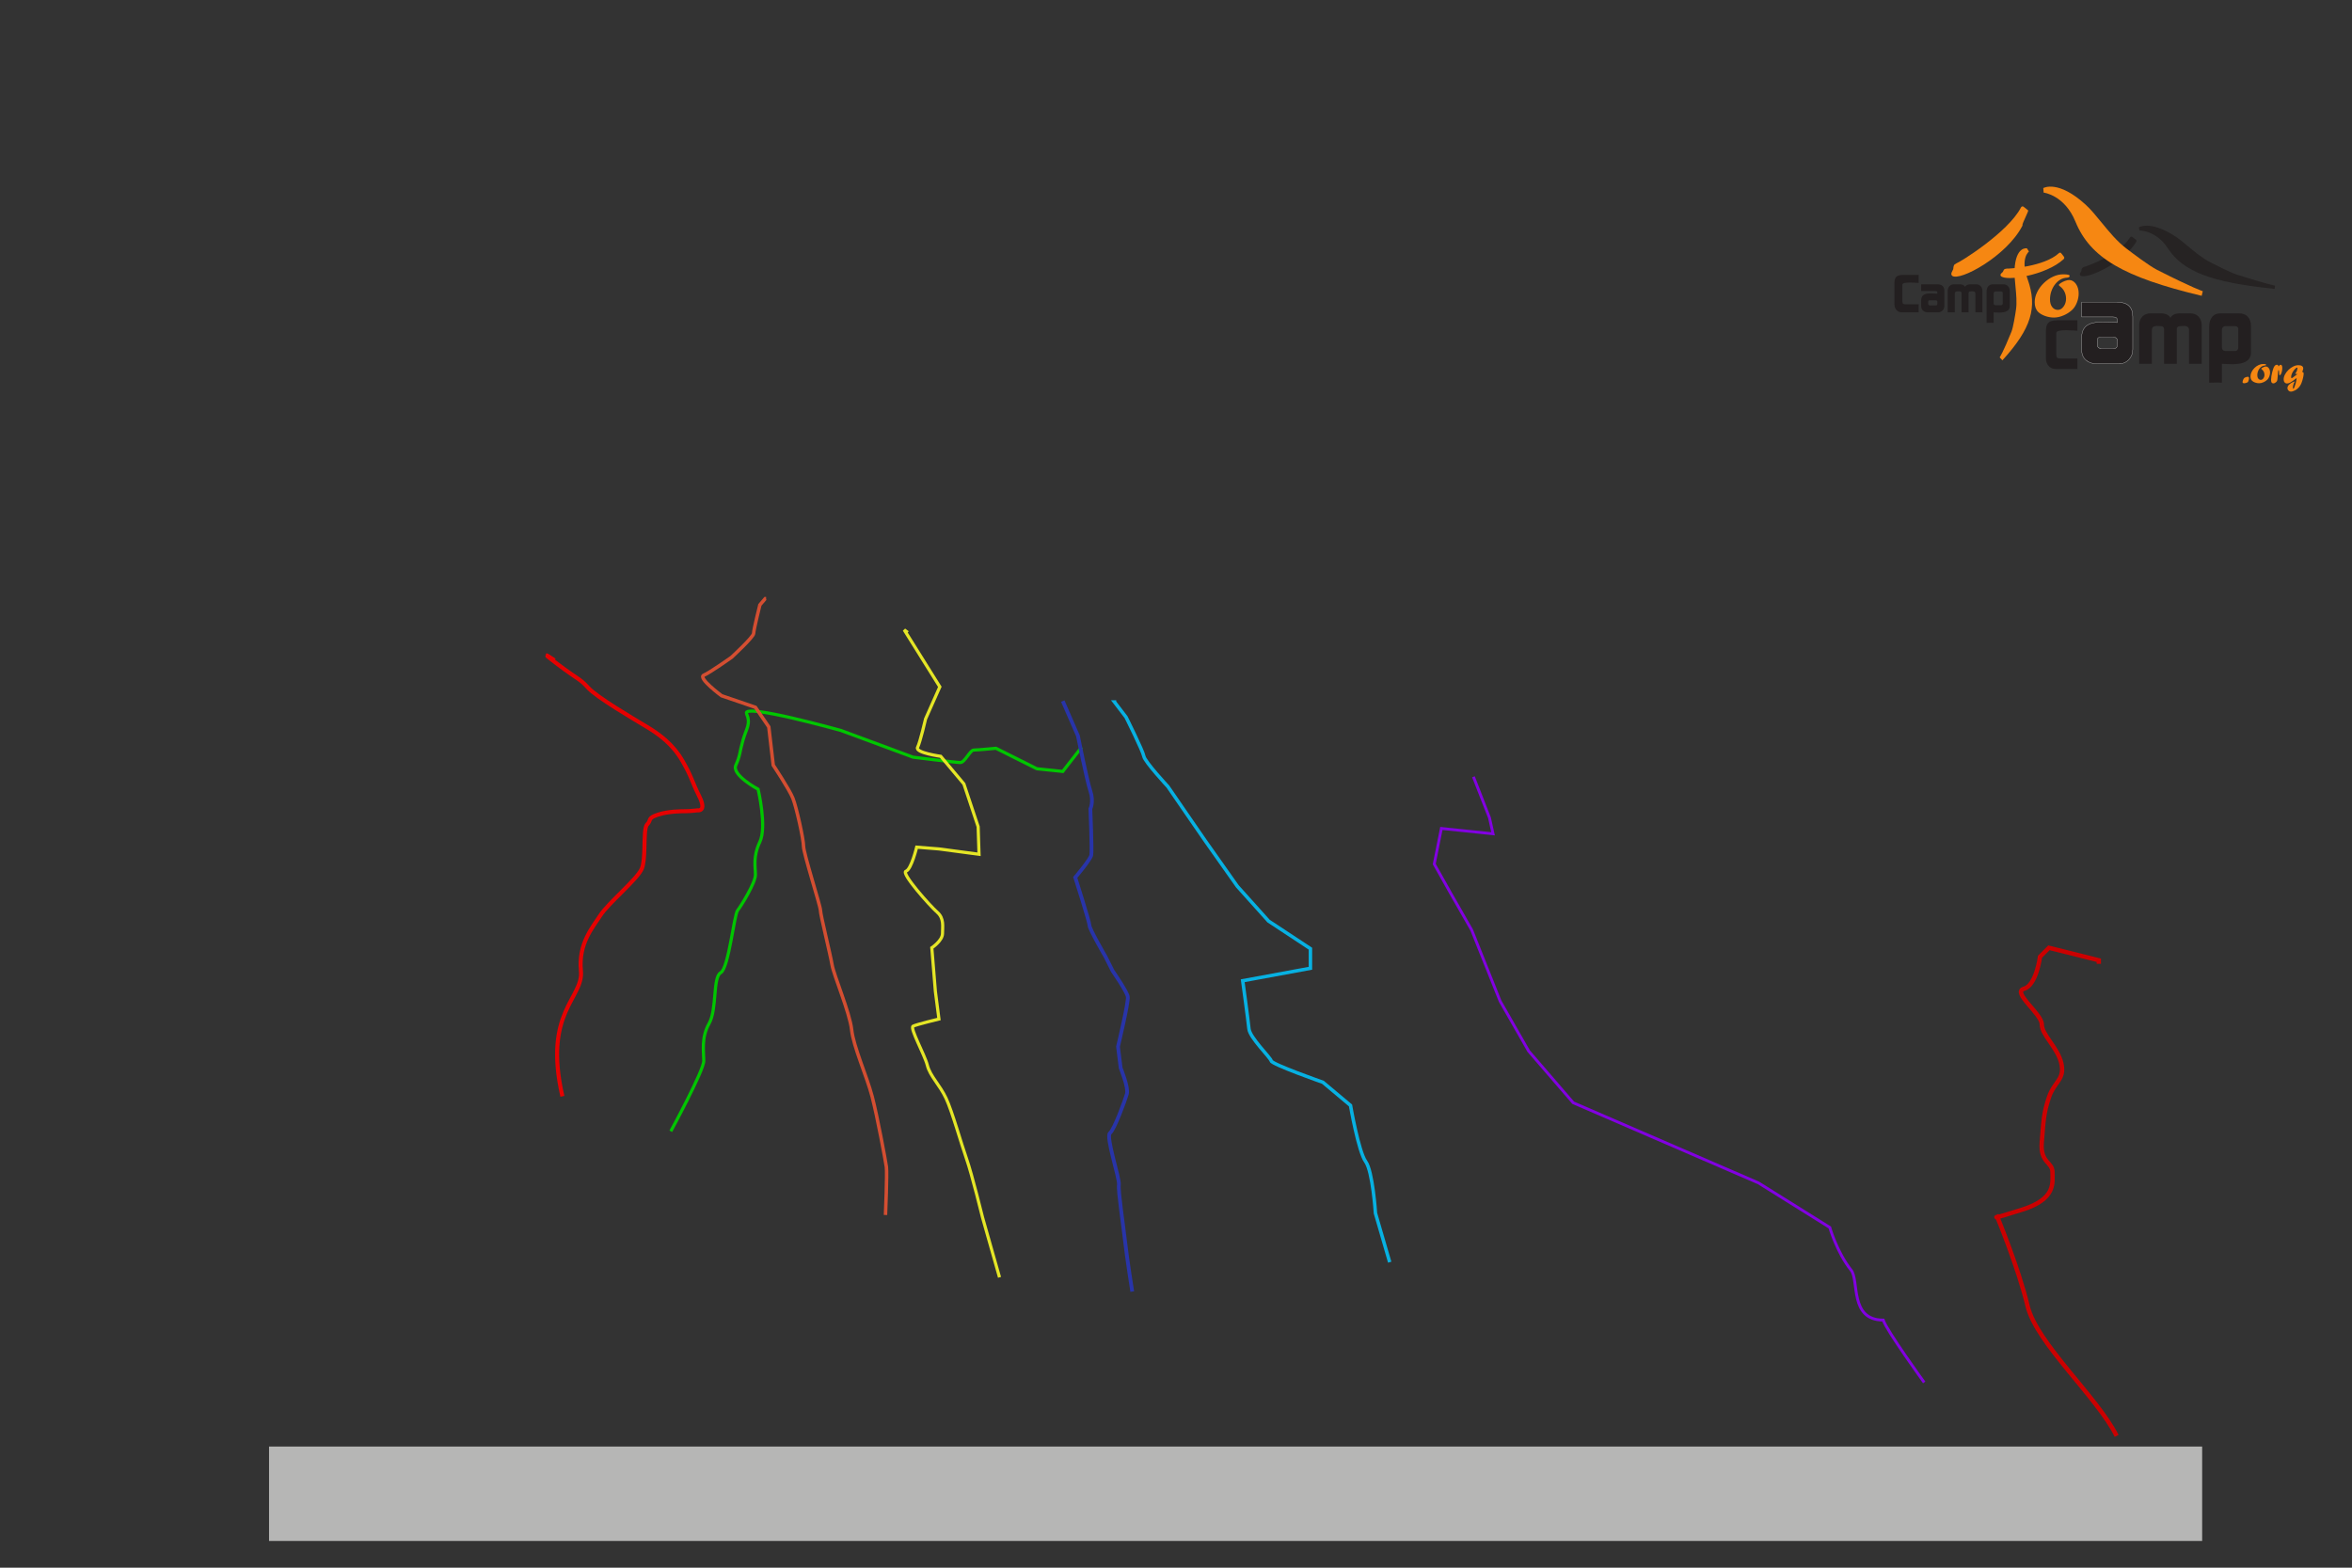 <?xml version="1.0" encoding="UTF-8" standalone="no"?>
<!-- Created with Inkscape (http://www.inkscape.org/) -->
<svg xmlns:dc="http://purl.org/dc/elements/1.1/" xmlns:cc="http://creativecommons.org/ns#" xmlns:rdf="http://www.w3.org/1999/02/22-rdf-syntax-ns#" xmlns:svg="http://www.w3.org/2000/svg" xmlns="http://www.w3.org/2000/svg" xmlns:xlink="http://www.w3.org/1999/xlink" xmlns:sodipodi="http://sodipodi.sourceforge.net/DTD/sodipodi-0.dtd" xmlns:inkscape="http://www.inkscape.org/namespaces/inkscape" version="1.1" id="svg5069" width="3000" height="2000" viewBox="0 0 3000 2000" sodipodi:docname="Base-topo-Saint-Antonin.svg" inkscape:version="0.92.3 (2405546, 2018-03-11)">
  
  <rect x="0" y="0" width="3000" height="2000" fill="#333333" stroke="none"/>
  
  <defs id="defs5073">
    
    
  </defs>
  
  
  <path style="fill:none;stroke:#e60000;stroke-width:5.159;stroke-linecap:butt;stroke-linejoin:miter;stroke-opacity:1;stroke-miterlimit:4;stroke-dasharray:none" d="m 717.342,1398.649 c -24.775,-108.108 27.027,-125 23.649,-159.91 -3.378,-34.91 14.64,-55.18 24.775,-70.946 10.135,-15.766 47.297,-46.171 52.928,-59.685 2.406,-5.776 2.962,-15.871 3.248,-25.978 0.384,-13.541 0.285,-27.104 3.509,-30.328 5.631,-5.631 0,-7.883 13.514,-12.387 13.514,-4.505 30.405,-4.505 36.036,-4.505 5.631,0 14.64,-1.126 14.64,-1.126 0,0 12.387,2.252 2.252,-18.018 C 881.757,995.495 882.883,992.117 870.495,970.721 858.108,949.324 841.216,936.937 824.324,926.802 807.432,916.667 761.261,889.64 750,877.252 c -11.261,-12.387 -11.261,-9.009 -39.414,-30.405 -28.153,-21.396 -3.378,-4.505 -3.378,-4.505" id="path5102" inkscape:connector-curvature="0" sodipodi:nodetypes="csssssssccssssc"/>
  <path style="opacity:1;vector-effect:none;fill:none;fill-opacity:1;stroke:#00c600;stroke-width:4.025;stroke-linecap:butt;stroke-linejoin:miter;stroke-miterlimit:4;stroke-dasharray:none;stroke-dashoffset:0;stroke-opacity:1" d="m 855.612,1443.227 c 0,0 42.042,-77.266 42.042,-89.765 0,-12.499 -3.409,-29.543 6.818,-47.723 10.226,-18.18 4.545,-59.086 14.772,-64.767 10.226,-5.681 17.044,-73.858 21.589,-79.539 4.545,-5.681 22.725,-35.224 22.725,-45.451 0,-10.226 -3.409,-22.725 5.681,-42.042 9.09,-19.317 -2.273,-67.04 -2.273,-67.04 0,0 -34.088,-18.18 -28.407,-30.679 5.681,-12.499 4.545,-15.908 9.09,-31.816 4.545,-15.908 10.226,-20.453 4.545,-34.088 -5.681,-13.635 120.445,21.589 120.445,21.589 l 92.038,34.088 c 0,0 54.541,6.818 60.222,6.818 5.681,0 12.499,-15.908 17.044,-15.908 4.545,0 28.407,-2.273 28.407,-2.273 l 52.268,26.134 32.952,3.409 23.862,-30.679 -2.272,1.136" id="path5112" inkscape:connector-curvature="0"/>
  <path style="opacity:1;vector-effect:none;fill:none;fill-opacity:1;stroke:#d44e31;stroke-width:4.403;stroke-linecap:butt;stroke-linejoin:miter;stroke-miterlimit:4;stroke-dasharray:none;stroke-dashoffset:0;stroke-opacity:1" d="m 1129.454,1550.036 c 0,0 2.272,-53.405 1.136,-61.359 -1.136,-7.954 -11.363,-63.631 -18.18,-89.766 -6.818,-26.134 -23.862,-63.631 -26.134,-85.22 -2.273,-21.589 -22.725,-69.313 -24.998,-82.948 -2.272,-13.635 -14.771,-63.631 -14.771,-69.312 0,-5.681 -21.589,-72.721 -21.589,-81.812 0,-9.09 -9.09,-49.996 -13.635,-61.359 -4.545,-11.363 -24.998,-42.042 -24.998,-42.042 l -5.681,-48.86 -17.044,-24.998 -43.178,-14.772 c 0,0 -30.679,-22.725 -22.725,-26.134 7.954,-3.409 35.224,-22.725 35.224,-22.725 0,0 28.407,-26.134 28.407,-30.679 0,-4.545 7.954,-36.361 7.954,-36.361 l 6.818,-7.954 h 1.136" id="path5114" inkscape:connector-curvature="0"/>
  <path style="opacity:1;vector-effect:none;fill:none;fill-opacity:1;stroke:#e5e626;stroke-width:4.025;stroke-linecap:butt;stroke-linejoin:miter;stroke-miterlimit:4;stroke-dasharray:none;stroke-dashoffset:0;stroke-opacity:1" d="m 1274.897,1629.575 -21.589,-76.13 c 0,0 -13.635,-55.677 -20.453,-74.994 -6.818,-19.317 -18.18,-60.222 -26.134,-77.266 -7.954,-17.044 -20.453,-28.407 -23.862,-42.042 -3.409,-13.635 -22.726,-47.723 -18.18,-49.996 4.545,-2.273 32.952,-9.09 32.952,-9.09 l -4.545,-35.224 -4.545,-55.677 c 0,0 13.635,-9.09 13.635,-18.18 0,-9.09 2.272,-19.317 -6.818,-27.27 -9.09,-7.954 -46.587,-49.996 -39.77,-52.269 6.818,-2.272 13.635,-30.679 13.635,-30.679 l 28.407,2.273 51.132,6.818 -1.136,-35.224 -18.18,-54.541 -29.543,-35.224 c 0,0 -32.952,-4.545 -29.543,-11.363 3.409,-6.818 10.226,-36.361 10.226,-36.361 l 18.18,-40.906 -45.451,-72.721 4.545,3.409" id="path5116" inkscape:connector-curvature="0"/>
  <path style="opacity:1;vector-effect:none;fill:none;fill-opacity:1;stroke:#2834a9;stroke-width:4.781;stroke-linecap:butt;stroke-linejoin:miter;stroke-miterlimit:4;stroke-dasharray:none;stroke-dashoffset:0;stroke-opacity:1" d="m 1444.201,1647.756 c 0,0 -6.818,-43.178 -9.09,-63.631 -2.272,-20.453 -9.09,-64.767 -7.954,-72.721 1.136,-7.954 -17.044,-61.359 -11.363,-65.904 5.681,-4.545 19.317,-42.042 21.589,-49.996 2.272,-7.954 -7.954,-32.952 -7.954,-32.952 l -3.409,-27.27 c 0,0 13.635,-56.814 12.499,-63.631 -1.136,-6.818 -19.317,-32.952 -19.317,-32.952 l -9.09,-18.18 c 0,0 -20.453,-35.224 -20.453,-39.77 0,-4.545 -18.18,-61.359 -18.18,-61.359 0,0 19.317,-22.725 20.453,-28.407 1.136,-5.681 -1.136,-59.086 -1.136,-59.086 0,0 4.545,-9.09 0,-22.725 -4.545,-13.635 -15.908,-70.449 -15.908,-70.449 l -19.317,-44.315" id="path5118" inkscape:connector-curvature="0"/>
  <path style="opacity:1;vector-effect:none;fill:none;fill-opacity:1;stroke:#07b1e2;stroke-width:4.403;stroke-linecap:butt;stroke-linejoin:miter;stroke-miterlimit:4;stroke-dasharray:none;stroke-dashoffset:0;stroke-opacity:1" d="m 1772.583,1610.259 -18.18,-62.495 c 0,0 -3.409,-53.405 -12.499,-65.904 -9.09,-12.499 -19.317,-71.585 -19.317,-71.585 l -35.224,-29.543 c 0,0 -64.767,-22.726 -65.904,-27.27 -1.136,-4.545 -27.27,-29.543 -28.407,-40.906 -1.136,-11.363 -7.954,-61.359 -7.954,-61.359 l 86.357,-15.908 v -24.998 l -53.405,-35.224 -39.77,-44.315 -40.906,-57.95 -22.726,-32.952 -24.998,-36.361 c 0,0 -29.543,-31.816 -30.679,-38.633 -1.136,-6.818 -22.725,-49.996 -22.725,-49.996 l -14.771,-19.317 h 2.272" id="path5120" inkscape:connector-curvature="0"/>
  <path style="opacity:1;vector-effect:none;fill:none;fill-opacity:1;stroke:#cc0000;stroke-width:5.537;stroke-linecap:butt;stroke-linejoin:miter;stroke-miterlimit:4;stroke-dasharray:none;stroke-dashoffset:0;stroke-opacity:1" d="m 2699.781,1831.832 c -24.998,-49.996 -102.264,-118.172 -113.627,-165.896 -11.363,-47.723 -38.633,-113.627 -38.633,-113.627 0,0 -11.363,4.545 31.816,-9.09 43.178,-13.635 38.633,-34.088 38.633,-47.723 0,-13.635 -15.908,-11.363 -13.635,-38.633 2.273,-27.271 2.273,-36.361 9.09,-56.814 6.818,-20.453 20.453,-22.725 15.908,-43.178 -4.545,-20.453 -24.998,-36.361 -24.998,-49.996 0,-13.635 -38.633,-40.906 -22.725,-45.451 15.908,-4.545 20.453,-40.906 20.453,-40.906 l 11.363,-11.363 63.631,15.908 v 4.545" id="path5122" inkscape:connector-curvature="0"/>
  <path style="opacity:1;vector-effect:none;fill:none;fill-opacity:1;stroke:#8200e2;stroke-width:3.647;stroke-linecap:butt;stroke-linejoin:miter;stroke-miterlimit:4;stroke-dasharray:none;stroke-dashoffset:0;stroke-opacity:1" d="m 2454.346,1763.656 c 0,0 -47.723,-65.904 -52.269,-79.539 -43.178,10e-5 -30.571,-50.712 -40.906,-63.631 -18.18,-22.726 -27.27,-54.541 -27.27,-54.541 l -90.902,-56.814 -236.344,-102.264 -56.814,-65.904 -36.361,-63.631 -36.361,-90.902 -27.27,-47.723 -20.453,-36.361 9.09,-45.451 65.904,6.818 -4.545,-20.453 -20.453,-52.269 v 0" id="path5124" inkscape:connector-curvature="0" sodipodi:nodetypes="ccsccccccccccccc"/>
  <rect style="opacity:1;fill:#f2f2f1;fill-opacity:0.684;stroke:none;stroke-width:3.269;stroke-miterlimit:4;stroke-dasharray:none;stroke-opacity:1" id="rect5126" width="2465.709" height="120.445" x="343.166" y="1845.455"/>
    <g transform="matrix(1.25,0,0,-1.25,2295.011,925.509)" inkscape:label="ink_ext_XXXXXX" id="g12">
    <g transform="translate(2.523,103.435)" id="g2936">
      <path id="path24" style="fill:#262323;fill-opacity:1;fill-rule:nonzero;stroke:none" d="m 337.026,395.209 1.312,-0.881 c 0.063,-0.047 2.523,-1.878 2.523,-1.878 0.338,-0.251 0.565,-0.636 0.647,-1.083 0.072,-0.435 -0.011,-0.897 -0.226,-1.276 -12.657,-21.115 -50.69,-38.67 -56.803,-34.423 -0.339,0.236 -0.596,0.62 -0.678,1.061 -0.03,0.144 -0.041,0.293 -0.03,0.441 0.009,0.298 0.082,0.579 0.225,0.836 l 1.334,2.4 c 0.03,0.821 0.195,2.232 0.944,3.18 l 1.804,0.975 c 2.135,0.375 36.301,12.437 46.897,30.135 0.461,0.749 1.353,0.979 2.051,0.513" inkscape:connector-curvature="0"/>
      <path id="path26" style="fill:#f68712;fill-opacity:1;fill-rule:nonzero;stroke:none" d="m 223.685,425.236 c -13.305,-25.703 -62.98,-56.306 -65.656,-56.895 l -2.267,-1.437 c -0.954,-1.379 -1.159,-3.414 -1.191,-4.594 l -1.671,-3.493 c -0.185,-0.364 -0.277,-0.784 -0.288,-1.206 -0.009,-0.215 0.011,-0.43 0.052,-0.641 0.113,-0.625 0.421,-1.164 0.852,-1.503 7.724,-5.964 55.625,20.182 71.503,50.856 0.277,0.548 0.38,1.205 0.277,1.841 -0.102,0.636 6.226,13.627 5.805,13.98 0,0 -3.108,2.575 -3.19,2.636 l -1.651,1.241 c -0.882,0.652 -2.01,0.308 -2.574,-0.785" inkscape:connector-curvature="0"/>
      <path id="path28" style="fill:#f68712;fill-opacity:1;fill-rule:nonzero;stroke:none" d="m 246.445,445.013 0.37,-4.616 c 0.214,-0.021 21.324,-2.503 32.453,-29.653 15.078,-36.773 48.783,-56.59 128.83,-75.692 l 1.087,4.737 c -0.103,0.032 -9.817,3.083 -46.588,21.751 -7.97,4.051 -24.781,16.745 -31.644,22.018 -9.476,7.271 -17.406,16.979 -25.089,26.37 -5.59,6.852 -10.872,13.324 -16.36,18.309 -27.602,25.115 -42.443,17.13 -43.059,16.776" inkscape:connector-curvature="0"/>
      <path id="path30" style="fill:#231f20;fill-opacity:1;fill-rule:nonzero;stroke:none" d="m 119.281,318.169 h -17.068 c -2.38,0 -4.272,0.841 -5.671,2.524 -1.329,1.579 -1.995,3.569 -1.995,5.989 v 21.022 c 0,3.293 0.646,5.56 1.944,6.801 1.292,1.246 3.605,1.867 6.929,1.867 h 15.863 v -8.207 c 0.108,0 -0.912,0.078 -3.051,0.227 -2.134,0.148 -4.027,0.226 -5.672,0.226 -5.262,0 -7.888,-0.718 -7.888,-2.161 v -16.717 c 0,-1.304 0.195,-2.176 0.58,-2.637 0.384,-0.462 1.225,-0.687 2.523,-0.687 h 13.509 v -8.247" inkscape:connector-curvature="0"/>
      <path id="path32" style="fill:#231f20;fill-opacity:1;fill-rule:nonzero;stroke:none" d="m 138.334,326.887 v 2.092 c 0,1.005 -0.631,1.497 -1.893,1.497 h -6 c -0.948,0 -1.42,-0.461 -1.42,-1.395 v -2.194 c 0,-0.441 0.185,-0.831 0.553,-1.169 0.37,-0.329 0.795,-0.492 1.288,-0.492 h 5.734 c 1.159,0 1.739,0.553 1.739,1.661 z m 7.18,-1.99 c 0,-1.887 -0.615,-3.488 -1.836,-4.78 -1.225,-1.292 -2.784,-1.949 -4.672,-1.949 h -9.868 c -2.169,0 -3.887,0.533 -5.144,1.579 -1.436,1.119 -2.154,2.75 -2.154,4.882 v 5.827 c 0,2.76 0.995,4.699 2.986,5.827 1.502,0.84 3.718,1.256 6.646,1.256 0.842,0 2.046,-0.045 3.616,-0.144 1.57,-0.098 2.652,-0.149 3.247,-0.149 0.036,1.072 -0.021,1.729 -0.159,1.98 -0.246,0.462 -0.842,0.692 -1.79,0.692 h -14.545 v 6.894 h 16.396 c 4.852,0 7.277,-2.242 7.277,-6.725 v -15.19" inkscape:connector-curvature="0"/>
      <path id="path34" style="fill:#231f20;fill-opacity:1;fill-rule:nonzero;stroke:none" d="m 184.343,339.929 v -21.761 h -7.181 v 19.242 c 0,1.508 -0.974,2.263 -2.918,2.263 -0.246,0 -0.62,-0.015 -1.123,-0.052 -0.502,-0.036 -0.861,-0.056 -1.067,-0.056 -1.216,0 -1.826,-0.611 -1.826,-1.836 v -19.561 h -7.18 v 19.561 c 0,1.225 -0.605,1.836 -1.811,1.836 -0.205,0 -0.553,0.02 -1.036,0.056 -0.482,0.037 -0.862,0.052 -1.138,0.052 -1.965,0 -2.949,-0.755 -2.949,-2.263 v -19.242 h -7.18 v 21.761 c 0,2.066 0.584,3.729 1.754,4.99 1.169,1.262 2.785,1.893 4.846,1.893 h 5.498 c 2.76,0 4.626,-0.848 5.606,-2.539 0.908,1.691 2.775,2.539 5.606,2.539 h 5.498 c 2.061,0 3.677,-0.631 4.847,-1.893 1.169,-1.261 1.754,-2.924 1.754,-4.99" inkscape:connector-curvature="0"/>
      <path id="path36" style="fill:#231f20;fill-opacity:1;fill-rule:nonzero;stroke:none" d="m 205.093,327.173 v 10.904 c 0,0.389 -0.169,0.729 -0.497,1.026 -0.339,0.298 -0.713,0.446 -1.134,0.446 h -5.631 c -0.559,0 -1.041,-0.211 -1.446,-0.631 -0.406,-0.42 -0.605,-0.923 -0.605,-1.517 v -9.756 c 0,-1.477 0.753,-2.214 2.261,-2.214 h 5.472 c 0.385,0 0.744,0.194 1.083,0.584 0.328,0.38 0.497,0.77 0.497,1.158 z m 7.18,-2.532 c 0,-4.441 -3.518,-6.678 -10.56,-6.678 -0.805,0 -1.887,0.04 -3.256,0.103 -1.364,0.072 -2.257,0.102 -2.677,0.102 v -10.709 c -0.98,0.145 -3.37,0.145 -7.18,0 v 31.737 c 0,2.24 0.507,4.025 1.523,5.353 1.118,1.508 2.764,2.263 4.934,2.263 h 10.287 c 2.278,0 4.001,-0.657 5.17,-1.971 1.174,-1.312 1.759,-3.092 1.759,-5.333 v -14.867" inkscape:connector-curvature="0"/>
      <path id="path38" style="fill:#231f20;fill-opacity:1;fill-rule:nonzero;stroke:none" d="m 281.287,260.401 h -22.187 c -3.097,0 -5.554,1.097 -7.374,3.283 -1.728,2.051 -2.595,4.645 -2.595,7.785 v 27.315 c 0,4.277 0.841,7.22 2.528,8.841 1.682,1.62 4.688,2.421 9.011,2.421 h 20.617 v -10.668 c 0.139,0 -1.185,0.103 -3.959,0.287 -2.775,0.195 -5.237,0.288 -7.37,0.288 -6.831,0 -10.242,-0.923 -10.242,-2.79 v -21.746 c 0,-1.681 0.252,-2.821 0.748,-3.416 0.503,-0.584 1.596,-0.891 3.278,-0.891 h 17.545 v -10.709" inkscape:connector-curvature="0"/>
      <path id="path40" style="fill:#231f20;fill-opacity:1;fill-rule:nonzero;stroke:none" d="m 321.931,284.853 v 4.615 c 0,2.236 -1.396,3.345 -4.165,3.345 h -13.155 c -2.077,0 -3.118,-1.036 -3.118,-3.109 v -4.851 c 0,-0.995 0.406,-1.866 1.21,-2.584 0.811,-0.739 1.754,-1.108 2.832,-1.108 h 12.58 c 2.543,0 3.816,1.231 3.816,3.692 z m 15.837,-4.41 c 0,-4.165 -1.354,-7.662 -4.051,-10.514 -2.699,-2.852 -6.125,-4.277 -10.278,-4.277 h -21.726 c -4.773,0 -8.549,1.159 -11.318,3.477 -3.159,2.461 -4.739,6.041 -4.739,10.749 v 12.832 c 0,6.092 2.19,10.38 6.565,12.841 3.297,1.848 8.17,2.771 14.621,2.771 1.842,0 4.493,-0.093 7.945,-0.287 3.451,-0.186 5.83,-0.289 7.144,-0.289 0.071,2.299 -0.041,3.713 -0.349,4.258 -0.544,0.994 -1.857,1.487 -3.939,1.487 h -31.987 v 15.098 h 36.09 c 10.678,0 16.022,-4.924 16.022,-14.77 v -33.376" inkscape:connector-curvature="0"/>
      <path id="path42" style="fill:#ffffff;fill-opacity:1;fill-rule:nonzero;stroke:none" d="m 337.893,313.819 c 0,4.936 -1.362,8.694 -4.047,11.169 -2.682,2.473 -6.753,3.726 -12.1,3.726 h -36.215 v -15.348 h 32.112 c 2.025,0 3.313,-0.478 3.83,-1.422 0.291,-0.516 0.403,-1.927 0.333,-4.194 l 0.125,0.121 c -1.233,0 -3.434,0.089 -7.137,0.289 -3.387,0.19 -6.061,0.287 -7.952,0.287 -6.443,0 -11.383,-0.938 -14.682,-2.787 -4.399,-2.474 -6.629,-6.831 -6.629,-12.95 v -12.832 c 0,-4.723 1.611,-8.372 4.787,-10.847 2.776,-2.325 6.611,-3.504 11.395,-3.504 h 21.726 c 4.17,0 7.659,1.452 10.369,4.316 2.711,2.866 4.085,6.432 4.085,10.6 z m -0.25,-33.376 c 0,-4.102 -1.352,-7.611 -4.017,-10.428 -2.661,-2.813 -6.089,-4.238 -10.187,-4.238 h -21.726 c -4.724,0 -8.505,1.16 -11.238,3.448 -3.115,2.428 -4.694,6.011 -4.694,10.653 v 12.832 c 0,6.022 2.187,10.306 6.501,12.732 3.262,1.828 8.161,2.755 14.56,2.755 1.886,0 4.557,-0.097 7.938,-0.287 3.708,-0.2 5.913,-0.289 7.151,-0.289 h 0.121 l 0.004,0.122 c 0.072,2.345 -0.047,3.759 -0.365,4.323 -0.562,1.028 -1.924,1.55 -4.048,1.55 h -31.987 l 0.125,-0.125 v 15.098 l -0.125,-0.125 h 36.09 c 10.548,0 15.897,-4.927 15.897,-14.645 v -33.376" inkscape:connector-curvature="0"/>
      <path id="path44" style="fill:#ffffff;fill-opacity:1;fill-rule:nonzero;stroke:none" d="m 318.115,281.287 h -12.58 c -1.041,0 -1.965,0.361 -2.748,1.075 -0.776,0.693 -1.169,1.53 -1.169,2.492 v 4.851 c 0,2.008 0.98,2.984 2.993,2.984 h 13.155 c 2.719,0 4.04,-1.053 4.04,-3.22 v -4.615 c 0,-2.401 -1.207,-3.567 -3.691,-3.567 z m 3.941,3.567 v 4.615 c 0,2.302 -1.444,3.47 -4.29,3.47 h -13.155 c -2.152,0 -3.243,-1.088 -3.243,-3.234 v -4.851 c 0,-1.036 0.421,-1.937 1.252,-2.677 0.829,-0.757 1.811,-1.14 2.915,-1.14 h 12.58 c 2.615,0 3.941,1.284 3.941,3.817" inkscape:connector-curvature="0"/>
      <path id="path46" style="fill:#231f20;fill-opacity:1;fill-rule:nonzero;stroke:none" d="m 408.132,304.803 v -39.151 h -12.966 v 34.587 c 0,2.708 -1.754,4.062 -5.251,4.062 -0.441,0 -1.108,-0.02 -2.011,-0.093 -0.913,-0.061 -1.558,-0.091 -1.928,-0.091 -2.195,0 -3.282,-1.11 -3.282,-3.304 v -35.161 h -12.965 v 35.161 c 0,2.194 -1.087,3.304 -3.262,3.304 -0.369,0 -0.984,0.03 -1.857,0.091 -0.872,0.073 -1.548,0.093 -2.051,0.093 -3.539,0 -5.303,-1.354 -5.303,-4.062 v -34.587 h -12.965 v 39.151 c 0,3.724 1.057,6.719 3.16,8.975 2.113,2.278 5.026,3.406 8.739,3.406 h 9.918 c 4.974,0 8.339,-1.518 10.103,-4.545 1.642,3.027 5.006,4.545 10.104,4.545 h 9.919 c 3.712,0 6.626,-1.128 8.738,-3.406 2.103,-2.256 3.16,-5.251 3.16,-8.975" inkscape:connector-curvature="0"/>
      <path id="path48" style="fill:#231f20;fill-opacity:1;fill-rule:nonzero;stroke:none" d="m 445.427,281.828 v 19.664 c 0,0.697 -0.298,1.313 -0.903,1.845 -0.595,0.533 -1.272,0.8 -2.032,0.8 h -10.113 c -1.015,0 -1.877,-0.369 -2.605,-1.129 -0.728,-0.758 -1.087,-1.671 -1.087,-2.748 v -17.58 c 0,-2.646 1.354,-3.98 4.061,-3.98 h 9.848 c 0.686,0 1.333,0.349 1.928,1.046 0.605,0.698 0.903,1.385 0.903,2.082 z m 12.965,-4.564 c 0,-8.011 -6.339,-12.021 -19.018,-12.021 -1.445,0 -3.404,0.072 -5.866,0.205 -2.462,0.143 -4.062,0.205 -4.821,0.205 v -19.283 c -1.764,0.256 -6.093,0.256 -12.965,0 v 57.111 c 0,4.031 0.912,7.242 2.749,9.641 2.011,2.708 4.974,4.063 8.883,4.063 h 18.544 c 4.103,0 7.212,-1.18 9.324,-3.549 2.113,-2.36 3.17,-5.56 3.17,-9.601 v -26.771" inkscape:connector-curvature="0"/>
      <path id="path50" style="fill:#262323;fill-opacity:1;fill-rule:nonzero;stroke:none" d="m 379.51,396.81 c 4.811,-2.991 9.652,-7.031 14.781,-11.309 7.036,-5.857 14.288,-11.914 22.515,-16.166 5.948,-3.077 20.504,-10.477 27.191,-12.627 30.873,-9.898 38.833,-11.22 38.905,-11.226 l -0.359,-3.363 c -64.928,6.682 -93.524,17.616 -109.238,41.782 -11.621,17.841 -28.494,17.837 -28.658,17.832 l -0.78,3.164 c 0.461,0.292 11.283,7.015 35.643,-8.087" inkscape:connector-curvature="0"/>
      <path id="path52" style="fill:#f68712;fill-opacity:1;fill-rule:nonzero;stroke:none" d="m 229.79,383.497 2.039,-3.267 c -0.096,-0.064 -9.07,-6.809 -1.393,-28.16 10.4,-28.921 3.681,-50.604 -25.7,-82.842 l -2.8,3.002 c 0.033,0.046 3.249,4.463 11.993,26.085 1.895,4.692 3.895,17.443 4.667,22.711 1.077,7.266 0.231,15.841 -0.575,24.142 -0.6,6.052 -1.166,11.768 -0.915,16.509 1.234,23.879 12.217,21.918 12.684,21.82" inkscape:connector-curvature="0"/>
      <path id="path54" style="fill:#f68712;fill-opacity:1;fill-rule:nonzero;stroke:none" d="m 264.623,378.629 1.015,-1.212 c 0.047,-0.063 1.901,-2.506 1.901,-2.506 0.255,-0.335 0.364,-0.769 0.319,-1.22 -0.052,-0.438 -0.26,-0.859 -0.572,-1.163 -18.038,-16.754 -59.456,-23.02 -64.144,-17.238 -0.26,0.321 -0.4,0.761 -0.356,1.207 0.011,0.147 0.043,0.293 0.094,0.432 0.093,0.284 0.24,0.534 0.45,0.741 l 1.949,1.933 c 0.258,0.78 0.809,2.089 1.792,2.791 l 2.005,0.434 c 2.155,-0.234 38.328,1.834 53.434,15.88 0.652,0.591 1.573,0.563 2.113,-0.079" inkscape:connector-curvature="0"/>
      <path id="path56" style="fill:#f68712;fill-opacity:1;fill-rule:nonzero;stroke:none" d="m 266.831,357.008 c 4.359,0 6.54,-0.514 6.54,-1.542 0,-1.176 -0.979,-1.807 -2.935,-1.896 -2.366,-0.146 -4.571,-0.82 -6.615,-2.021 -2.044,-1.201 -3.861,-2.843 -5.453,-4.923 -1.592,-2.08 -2.833,-4.424 -3.724,-7.032 -0.89,-2.607 -1.336,-5.362 -1.336,-8.263 0,-3.193 0.744,-5.764 2.233,-7.712 1.488,-1.95 3.429,-2.923 5.823,-2.923 2.219,0 4.159,1.142 5.823,3.427 1.664,2.286 2.496,4.952 2.496,7.999 0,2.491 -0.519,4.827 -1.558,7.009 -1.039,2.183 -2.554,4.022 -4.543,5.517 -0.85,0.674 -1.274,1.157 -1.274,1.45 0,0.41 0.6,1.04 1.801,1.89 1.347,0.908 2.855,1.67 4.524,2.285 1.669,0.615 3.075,0.923 4.217,0.923 1.318,0 2.57,-0.345 3.756,-1.033 1.186,-0.689 2.233,-1.671 3.141,-2.944 0.908,-1.274 1.603,-2.739 2.087,-4.393 0.482,-1.656 0.724,-3.42 0.724,-5.294 0,-3.106 -0.586,-6.174 -1.757,-9.205 -1.171,-3.032 -2.708,-5.485 -4.61,-7.36 -2.459,-2.373 -5.423,-4.313 -8.892,-5.821 -3.468,-1.509 -6.769,-2.263 -9.901,-2.263 -3.045,0 -6.067,0.528 -9.067,1.582 -3,1.055 -5.379,2.446 -7.135,4.176 -2.342,2.344 -3.513,5.669 -3.513,9.976 0,3.398 0.834,6.797 2.502,10.196 1.668,3.398 3.928,6.482 6.781,9.252 2.854,2.768 5.999,4.951 9.439,6.548 3.438,1.596 6.914,2.395 10.426,2.395" inkscape:connector-curvature="0"/>
      <path id="path58" style="fill:#f68712;fill-opacity:1;fill-rule:nonzero;stroke:none" d="m 451.553,245.821 c -1.178,0 -1.766,0.396 -1.766,1.19 0,0.246 0.066,0.623 0.197,1.131 0.13,0.508 0.268,0.917 0.412,1.228 0.392,0.899 0.752,1.483 1.079,1.756 0.379,0.338 0.945,0.638 1.697,0.899 0.752,0.26 1.416,0.389 1.992,0.389 0.811,0 1.217,-0.467 1.217,-1.405 0,-0.884 -0.256,-1.963 -0.766,-3.238 -0.13,-0.363 -0.284,-0.633 -0.461,-0.809 -0.176,-0.176 -0.467,-0.342 -0.873,-0.498 -1.112,-0.429 -2.021,-0.643 -2.728,-0.643" inkscape:connector-curvature="0"/>
      <path id="path60" style="fill:#f68712;fill-opacity:1;fill-rule:nonzero;stroke:none" d="m 470.869,265.478 c 1.94,0 2.91,-0.23 2.91,-0.687 0,-0.523 -0.435,-0.805 -1.307,-0.844 -1.054,-0.066 -2.036,-0.367 -2.946,-0.902 -0.912,-0.535 -1.721,-1.267 -2.43,-2.194 -0.709,-0.928 -1.262,-1.973 -1.658,-3.136 -0.398,-1.162 -0.596,-2.39 -0.596,-3.683 0,-1.424 0.332,-2.571 0.997,-3.439 0.665,-0.868 1.531,-1.303 2.601,-1.303 0.99,0 1.857,0.511 2.599,1.532 0.744,1.02 1.115,2.212 1.115,3.573 0,1.112 -0.231,2.156 -0.693,3.131 -0.463,0.975 -1.137,1.797 -2.021,2.465 -0.378,0.3 -0.567,0.516 -0.567,0.647 0,0.183 0.267,0.464 0.801,0.845 0.598,0.404 1.268,0.745 2.01,1.019 0.742,0.276 1.367,0.413 1.875,0.413 0.586,0 1.141,-0.153 1.669,-0.461 0.527,-0.307 0.993,-0.745 1.395,-1.313 0.404,-0.568 0.713,-1.222 0.928,-1.96 0.215,-0.738 0.322,-1.526 0.322,-2.362 0,-1.385 -0.261,-2.754 -0.781,-4.108 -0.522,-1.351 -1.205,-2.447 -2.052,-3.283 -1.095,-1.058 -2.413,-1.924 -3.957,-2.598 -1.544,-0.671 -3.013,-1.008 -4.405,-1.008 -1.356,0 -2.701,0.235 -4.035,0.704 -1.336,0.47 -2.395,1.09 -3.176,1.861 -1.041,1.043 -1.563,2.525 -1.563,4.443 0,1.514 0.372,3.028 1.114,4.542 0.742,1.515 1.747,2.888 3.016,4.123 1.269,1.232 2.669,2.205 4.199,2.916 1.529,0.71 3.075,1.067 4.636,1.067" inkscape:connector-curvature="0"/>
      <path id="path62" style="fill:#f68712;fill-opacity:1;fill-rule:nonzero;stroke:none" d="m 485.569,251.765 -0.077,-0.391 c 0,-0.22 -0.025,-0.54 -0.076,-0.956 -0.053,-0.637 -0.124,-1.157 -0.215,-1.561 -0.091,-0.403 -0.228,-0.738 -0.411,-1.005 -0.182,-0.267 -0.43,-0.55 -0.743,-0.849 -0.951,-0.872 -1.91,-1.307 -2.874,-1.307 -0.782,0 -1.359,0.286 -1.731,0.858 -0.372,0.573 -0.557,1.498 -0.557,2.773 0,1.016 0.113,2.269 0.342,3.76 0.226,1.49 0.503,2.828 0.828,4.012 l 0.156,0.508 c 0,0.078 0.039,0.241 0.117,0.488 0.481,1.772 0.922,3.082 1.326,3.936 0.403,0.851 0.891,1.539 1.463,2.059 0.506,0.404 1.078,0.606 1.715,0.606 0.924,0 1.483,-0.56 1.678,-1.68 0.183,0.156 0.358,0.339 0.527,0.547 0.379,0.456 0.672,0.759 0.881,0.908 0.208,0.149 0.449,0.225 0.723,0.225 1.121,0 1.681,-1.108 1.681,-3.322 0,-1.212 -0.13,-2.384 -0.392,-3.517 -0.262,-1.133 -0.592,-2.058 -0.991,-2.774 -0.4,-0.716 -0.795,-1.075 -1.188,-1.075 -0.432,0 -0.647,0.814 -0.647,2.441 0,0.857 -0.048,1.531 -0.144,2.019 -0.096,0.488 -0.246,0.868 -0.45,1.142 -0.384,-0.729 -0.633,-2.394 -0.748,-4.995 -0.09,-1.51 -0.154,-2.459 -0.193,-2.85" inkscape:connector-curvature="0"/>
      <path id="path64" style="fill:#f68712;fill-opacity:1;fill-rule:nonzero;stroke:none" d="m 505.916,255.337 v -0.078 l -0.078,0.078 c -0.078,-0.026 -0.182,-0.039 -0.311,-0.039 -0.246,-0.026 -0.556,-0.039 -0.932,-0.039 -0.661,0 -0.991,0.124 -0.991,0.372 0,0.129 0.084,0.286 0.254,0.469 0.494,0.561 0.92,1.297 1.279,2.209 0.357,0.913 0.556,1.741 0.596,2.484 0,0.182 0.012,0.346 0.039,0.489 0.012,0.052 0.022,0.097 0.029,0.136 0.006,0.039 0.01,0.073 0.01,0.098 0,0.184 -0.124,0.274 -0.371,0.274 -0.51,0 -1.292,-0.547 -2.349,-1.643 -0.665,-0.705 -1.292,-1.539 -1.878,-2.505 -0.588,-0.966 -1.044,-1.931 -1.37,-2.896 -0.326,-0.965 -0.489,-1.833 -0.489,-2.602 0,-0.757 0.188,-1.135 0.566,-1.135 0.364,0 1.282,0.613 2.754,1.841 0.664,0.574 1.744,1.403 3.242,2.487 z m -0.969,-4.179 -0.527,-0.391 c -0.039,-0.039 -0.102,-0.091 -0.186,-0.156 -0.085,-0.066 -0.193,-0.15 -0.324,-0.254 -2.255,-1.758 -4.024,-2.995 -5.308,-3.711 -1.284,-0.716 -2.403,-1.074 -3.354,-1.074 -1.055,0 -1.906,0.383 -2.552,1.153 -0.645,0.769 -0.967,1.799 -0.967,3.088 0,1.603 0.453,3.262 1.357,4.974 0.906,1.715 2.101,3.289 3.586,4.722 1.484,1.434 3.113,2.583 4.885,3.45 1.771,0.867 3.484,1.3 5.138,1.3 1.628,0 2.87,-0.28 3.723,-0.841 0.853,-0.56 1.279,-1.401 1.279,-2.522 0,-0.939 -0.371,-2.099 -1.113,-3.481 0.533,-0.039 0.926,-0.206 1.176,-0.499 0.25,-0.293 0.375,-0.752 0.375,-1.377 0,-1.017 -0.209,-2.433 -0.626,-4.252 -0.417,-1.816 -0.925,-3.494 -1.524,-5.029 -0.731,-1.938 -1.774,-3.624 -3.129,-5.055 -1.031,-1.081 -2.308,-2.007 -3.833,-2.782 -1.526,-0.775 -2.835,-1.162 -3.931,-1.162 -0.912,0 -1.728,0.365 -2.444,1.093 -0.717,0.728 -1.076,1.549 -1.076,2.459 0,0.611 0.157,1.246 0.469,1.902 0.313,0.658 0.717,1.221 1.213,1.69 1.017,1.027 2.509,2.003 4.477,2.926 0.365,0.183 0.646,0.274 0.841,0.274 0.079,0 0.15,-0.032 0.215,-0.098 0.065,-0.065 0.098,-0.136 0.098,-0.215 0,-0.09 -0.078,-0.266 -0.234,-0.528 -0.391,-0.664 -0.737,-1.514 -1.036,-2.55 -0.299,-1.035 -0.449,-1.93 -0.449,-2.686 0,-0.887 0.137,-1.329 0.412,-1.329 0.143,0 0.323,0.159 0.538,0.478 0.216,0.32 0.409,0.681 0.578,1.085 1.111,2.815 1.824,5.42 2.138,7.818 0.039,0.35 0.077,0.877 0.115,1.58" inkscape:connector-curvature="0"/>
    </g>
  </g>
</svg>
